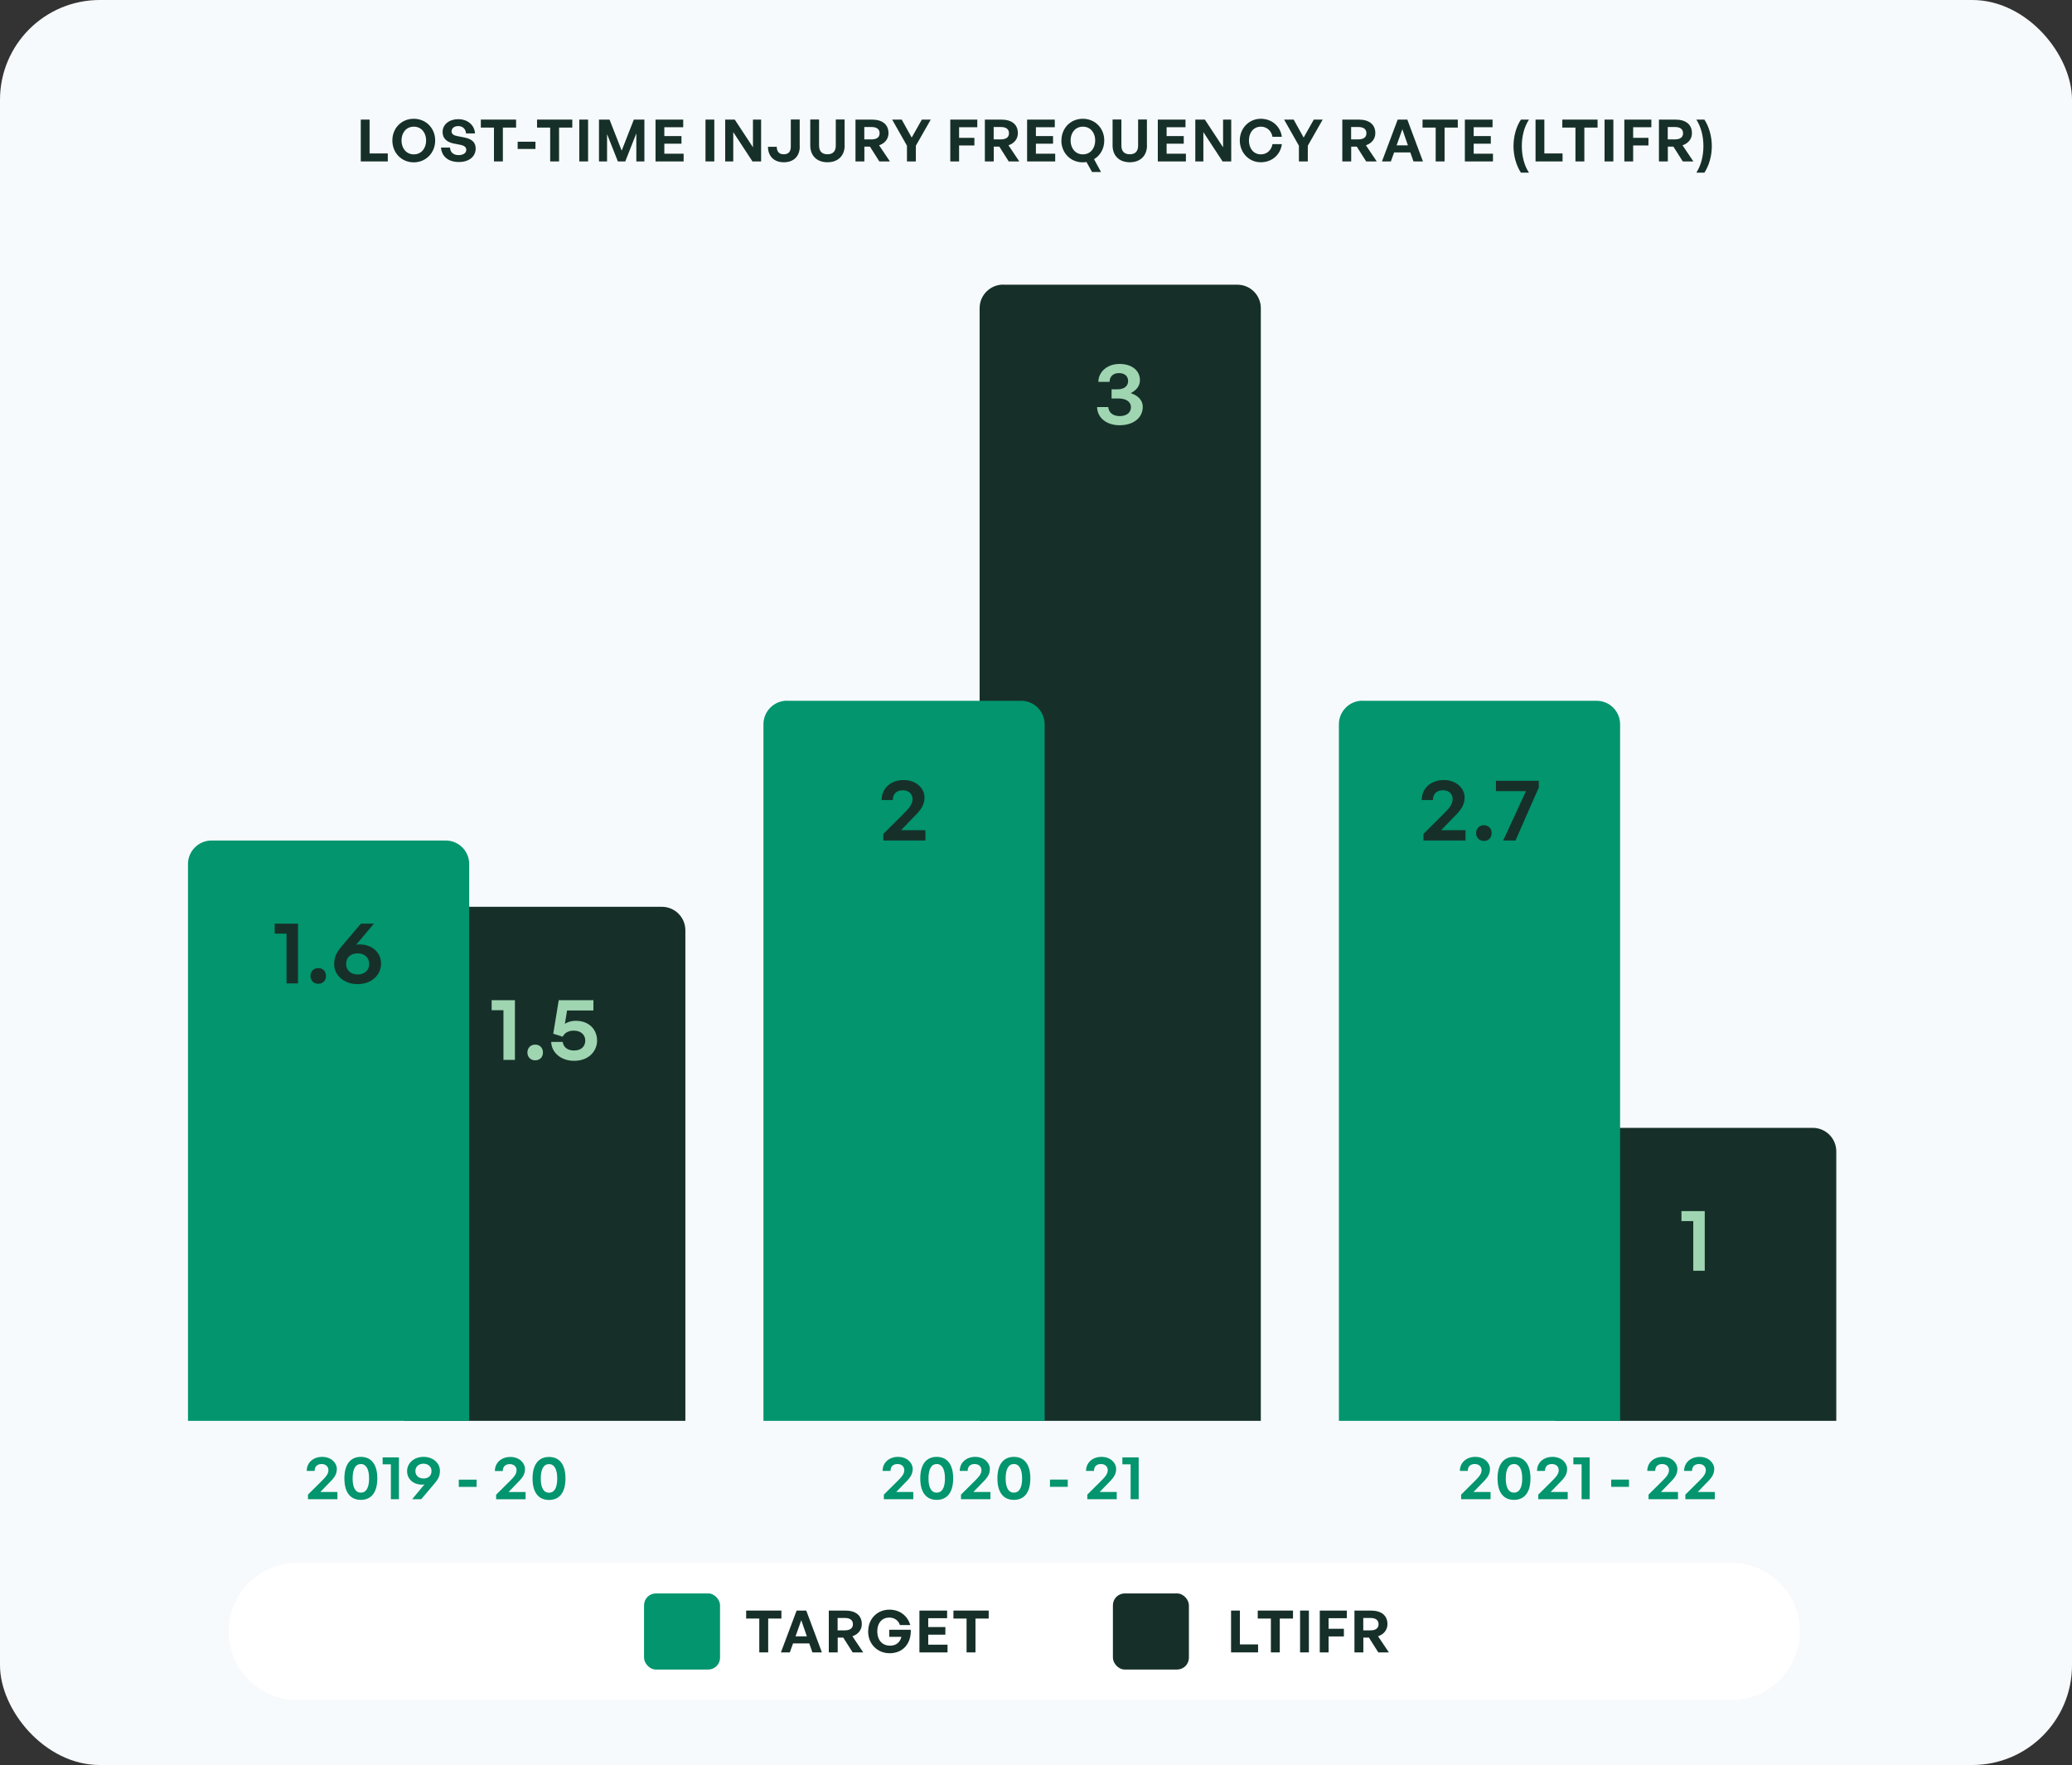 <?xml version="1.0" encoding="UTF-8"?><svg id="Layer_2" xmlns="http://www.w3.org/2000/svg" xmlns:xlink="http://www.w3.org/1999/xlink" viewBox="0 0 249.2 212.22"><rect x="0" y="0" width="249.2" height="212.22" fill="#333333" stroke="none"/><defs><style>.cls-1{fill:#fff;}.cls-2{fill:#02956e;}.cls-3{clip-path:url(#clippath-2);}.cls-4{fill:#a0d5b1;}.cls-5{clip-path:url(#clippath-6);}.cls-6{clip-path:url(#clippath-7);}.cls-7{clip-path:url(#clippath-1);}.cls-8{clip-path:url(#clippath-4);}.cls-9{fill:#163029;}.cls-10{fill:#f7fafc;}.cls-11{clip-path:url(#clippath-9);}.cls-12{clip-path:url(#clippath);}.cls-13{fill:none;}.cls-14{clip-path:url(#clippath-3);}.cls-15{clip-path:url(#clippath-8);}.cls-16{clip-path:url(#clippath-5);}</style><clipPath id="clippath"><rect class="cls-13" width="249.2" height="212.22"/></clipPath><clipPath id="clippath-1"><rect class="cls-13" width="249.2" height="212.22"/></clipPath><clipPath id="clippath-2"><rect class="cls-13" width="249.2" height="212.22"/></clipPath><clipPath id="clippath-3"><rect class="cls-13" width="249.2" height="212.22"/></clipPath><clipPath id="clippath-4"><rect class="cls-13" width="249.2" height="212.22"/></clipPath><clipPath id="clippath-5"><rect class="cls-13" width="249.2" height="212.22"/></clipPath><clipPath id="clippath-6"><rect class="cls-13" width="249.2" height="212.22"/></clipPath><clipPath id="clippath-7"><rect class="cls-13" width="249.2" height="212.22"/></clipPath><clipPath id="clippath-8"><rect class="cls-13" width="249.2" height="212.22"/></clipPath><clipPath id="clippath-9"><rect class="cls-13" width="249.2" height="212.22"/></clipPath></defs><g id="Layer_1-2"><g><g class="cls-12"><rect class="cls-10" y="0" width="249.2" height="212.22" rx="12" ry="12"/></g><path class="cls-2" d="M40.58,180.26h-3.54v-.55l1.6-1.59c.51-.51,.86-.87,.86-1.35,0-.41-.3-.74-.82-.74s-.84,.3-.84,.83h-.95c0-1,.78-1.69,1.86-1.69s1.76,.71,1.76,1.46-.43,1.18-1.13,1.88l-.85,.88h2.05v.87Zm4.8-2.5c0,1.65-.7,2.58-1.98,2.58s-1.98-.92-1.98-2.58,.71-2.59,1.98-2.59,1.98,.92,1.98,2.59Zm-2.97,0c0,1.11,.34,1.71,.99,1.71s.99-.6,.99-1.71-.35-1.73-.99-1.73-.99,.61-.99,1.73Zm4.6,2.5v-4.19h-.99v-.84h1.96v5.03h-.97Zm5.9-3.42c0,.62-.2,1.02-.69,1.58l-1.56,1.84h-1.09l1.49-1.79c-.1,.03-.2,.04-.29,.04-1.05,0-1.81-.67-1.81-1.62s.81-1.72,1.98-1.72,1.97,.76,1.97,1.67Zm-2.95,.03c0,.58,.44,.9,.97,.9s.97-.29,.97-.9c0-.56-.45-.88-.97-.88s-.97,.32-.97,.88Zm5.22,1.91v-.87h2.14v.87h-2.14Zm8.03,1.49h-3.54v-.55l1.6-1.59c.51-.51,.86-.87,.86-1.35,0-.41-.3-.74-.82-.74s-.84,.3-.84,.83h-.95c0-1,.78-1.69,1.86-1.69s1.76,.71,1.76,1.46-.43,1.18-1.13,1.88l-.85,.88h2.05v.87Zm4.8-2.5c0,1.65-.7,2.58-1.98,2.58s-1.98-.92-1.98-2.58,.71-2.59,1.98-2.59,1.98,.92,1.98,2.59Zm-2.97,0c0,1.11,.34,1.71,.99,1.71s.99-.6,.99-1.71-.35-1.73-.99-1.73-.99,.61-.99,1.73Z"/><g class="cls-7"><path class="cls-9" d="M120.66,34.22c-1.57,0-2.84,1.27-2.84,2.83V170.84h33.82V37.06c0-1.57-1.27-2.83-2.83-2.83h-28.15Z"/></g><path class="cls-4" d="M131.95,48.94h1.34c.05,.67,.57,1.09,1.38,1.09s1.35-.41,1.35-1.07-.58-1.05-1.54-1.05h-.79v-1.1h.72c.78,0,1.27-.38,1.27-.99s-.43-.96-1.11-.96-1.11,.4-1.12,1.05h-1.35c.02-1.24,1.11-2.15,2.54-2.15,1.52,0,2.46,.81,2.46,1.96,0,.66-.39,1.19-1.11,1.55,.91,.29,1.45,.87,1.45,1.65,0,1.32-1.13,2.21-2.79,2.21-1.57,0-2.69-.91-2.7-2.19Z"/><g class="cls-3"><path class="cls-9" d="M51.45,109.03c-1.57,0-2.84,1.27-2.84,2.83v58.98h33.82v-58.98c0-1.57-1.27-2.83-2.83-2.83h-28.15Z"/></g><path class="cls-4" d="M60.55,127.44v-5.98h-1.42v-1.2h2.8v7.18h-1.38Zm3.82,.05c-.55,0-.94-.39-.94-.94s.39-.95,.94-.95,.93,.39,.93,.95-.38,.94-.93,.94Zm1.92-2.21h1.39c.08,.65,.61,1.03,1.35,1.03,.96,0,1.36-.57,1.36-1.2s-.46-1.19-1.39-1.19c-.61,0-1.07,.24-1.33,.73l-1.13-.36,.66-4.03h4.17v1.24h-3.17l-.26,1.6c.39-.25,.82-.36,1.3-.36,1.71,0,2.57,1.15,2.57,2.37s-.94,2.44-2.77,2.44c-1.54,0-2.7-.96-2.75-2.27Z"/><g class="cls-14"><path class="cls-9" d="M189.87,135.61c-1.57,0-2.84,1.27-2.84,2.83v32.4h33.82v-32.4c0-1.57-1.27-2.83-2.83-2.83h-28.15Z"/></g><polygon class="cls-4" points="203.65 152.79 203.65 146.82 202.23 146.82 202.23 145.62 205.03 145.62 205.03 152.79 203.65 152.79"/><g class="cls-8"><path class="cls-2" d="M94.66,84.25c-1.57,0-2.84,1.27-2.84,2.83v83.76h33.82V87.09c0-1.57-1.27-2.83-2.83-2.83h-28.15Z"/></g><path class="cls-9" d="M111.3,101.06h-5.06v-.79l2.28-2.27c.73-.73,1.23-1.24,1.23-1.93,0-.58-.43-1.05-1.17-1.05s-1.2,.43-1.2,1.18h-1.35c0-1.43,1.12-2.41,2.65-2.41s2.51,1.01,2.51,2.09-.61,1.69-1.61,2.68l-1.21,1.26h2.93v1.24Z"/><g class="cls-16"><path class="cls-2" d="M25.45,101.06c-1.57,0-2.84,1.27-2.84,2.83v66.95H56.43V103.89c0-1.57-1.27-2.83-2.83-2.83H25.45Z"/></g><path class="cls-9" d="M34.46,118.24v-5.98h-1.42v-1.2h2.8v7.18h-1.38Zm3.82,.05c-.55,0-.94-.39-.94-.94s.39-.95,.94-.95,.93,.39,.93,.95-.38,.94-.93,.94Zm1.91-2.33c0-.99,.36-1.54,.97-2.26l2.24-2.64h1.57l-2.14,2.54c.14-.04,.26-.05,.39-.05,1.52,0,2.61,.95,2.61,2.32s-1.16,2.46-2.82,2.46-2.82-1.09-2.82-2.37Zm4.21-.04c0-.85-.63-1.29-1.38-1.29s-1.39,.4-1.39,1.28c0,.8,.63,1.26,1.39,1.26s1.38-.46,1.38-1.25Z"/><g class="cls-5"><path class="cls-2" d="M163.87,84.25c-1.57,0-2.84,1.27-2.84,2.83v83.76h33.82V87.09c0-1.57-1.27-2.83-2.83-2.83h-28.15Z"/></g><path class="cls-9" d="M176.26,101.06h-5.06v-.79l2.28-2.27c.73-.73,1.23-1.24,1.23-1.93,0-.58-.43-1.05-1.17-1.05s-1.2,.43-1.2,1.18h-1.35c0-1.43,1.12-2.41,2.65-2.41s2.51,1.01,2.51,2.09-.61,1.69-1.61,2.68l-1.21,1.26h2.93v1.24Zm2.21,.05c-.55,0-.94-.39-.94-.94s.39-.95,.94-.95,.93,.39,.93,.95-.38,.94-.93,.94Zm3.8-.05h-1.48l2.74-5.94h-3.61v-1.24h5.15v.81l-2.8,6.37Z"/><path class="cls-2" d="M109.84,180.26h-3.54v-.55l1.6-1.59c.51-.51,.86-.87,.86-1.35,0-.41-.3-.74-.82-.74s-.84,.3-.84,.83h-.95c0-1,.78-1.69,1.86-1.69s1.76,.71,1.76,1.46-.43,1.18-1.13,1.88l-.85,.88h2.05v.87Zm4.8-2.5c0,1.65-.7,2.58-1.98,2.58s-1.98-.92-1.98-2.58,.71-2.59,1.98-2.59,1.98,.92,1.98,2.59Zm-2.97,0c0,1.11,.34,1.71,.99,1.71s.99-.6,.99-1.71-.35-1.73-.99-1.73-.99,.61-.99,1.73Zm7.45,2.5h-3.54v-.55l1.6-1.59c.51-.51,.86-.87,.86-1.35,0-.41-.3-.74-.82-.74s-.84,.3-.84,.83h-.95c0-1,.78-1.69,1.86-1.69s1.76,.71,1.76,1.46-.43,1.18-1.13,1.88l-.85,.88h2.05v.87Zm4.8-2.5c0,1.65-.7,2.58-1.98,2.58s-1.98-.92-1.98-2.58,.71-2.59,1.98-2.59,1.98,.92,1.98,2.59Zm-2.97,0c0,1.11,.34,1.71,.99,1.71s.99-.6,.99-1.71-.35-1.73-.99-1.73-.99,.61-.99,1.73Zm5.33,1.01v-.87h2.14v.87h-2.14Zm8.03,1.49h-3.54v-.55l1.6-1.59c.51-.51,.86-.87,.86-1.35,0-.41-.3-.74-.82-.74s-.84,.3-.84,.83h-.95c0-1,.78-1.69,1.86-1.69s1.76,.71,1.76,1.46-.43,1.18-1.13,1.88l-.85,.88h2.05v.87Zm1.67,0v-4.19h-.99v-.84h1.96v5.03h-.97Z"/><path class="cls-2" d="M179.27,180.26h-3.54v-.55l1.6-1.59c.51-.51,.86-.87,.86-1.35,0-.41-.3-.74-.82-.74s-.84,.3-.84,.83h-.95c0-1,.78-1.69,1.86-1.69s1.76,.71,1.76,1.46-.43,1.18-1.13,1.88l-.85,.88h2.05v.87Zm4.8-2.5c0,1.65-.7,2.58-1.98,2.58s-1.98-.92-1.98-2.58,.71-2.59,1.98-2.59,1.98,.92,1.98,2.59Zm-2.97,0c0,1.11,.34,1.71,.99,1.71s.99-.6,.99-1.71-.35-1.73-.99-1.73-.99,.61-.99,1.73Zm7.45,2.5h-3.54v-.55l1.6-1.59c.51-.51,.86-.87,.86-1.35,0-.41-.3-.74-.82-.74s-.84,.3-.84,.83h-.95c0-1,.78-1.69,1.86-1.69s1.76,.71,1.76,1.46-.43,1.18-1.13,1.88l-.85,.88h2.05v.87Zm1.67,0v-4.19h-.99v-.84h1.96v5.03h-.97Zm3.56-1.49v-.87h2.14v.87h-2.14Zm8.03,1.49h-3.54v-.55l1.6-1.59c.51-.51,.86-.87,.86-1.35,0-.41-.3-.74-.82-.74s-.84,.3-.84,.83h-.95c0-1,.78-1.69,1.86-1.69s1.76,.71,1.76,1.46-.43,1.18-1.13,1.88l-.85,.88h2.05v.87Zm4.43,0h-3.54v-.55l1.6-1.59c.51-.51,.86-.87,.86-1.35,0-.41-.3-.74-.82-.74s-.84,.3-.84,.83h-.95c0-1,.78-1.69,1.86-1.69s1.76,.71,1.76,1.46-.43,1.18-1.13,1.88l-.85,.88h2.05v.87Z"/><g class="cls-6"><path class="cls-1" d="M35.76,187.91c-4.56,0-8.25,3.69-8.25,8.25s3.69,8.25,8.25,8.25H208.21c4.56,0,8.25-3.69,8.25-8.25s-3.7-8.25-8.25-8.25H35.76Z"/></g><g><path class="cls-9" d="M148.06,198.68v-5.03h1.06v4.07h2.19v.96h-3.25Z"/><path class="cls-9" d="M152.85,198.68v-4.07h-1.58v-.96h4.24v.96h-1.59v4.07h-1.06Z"/><path class="cls-9" d="M156.36,198.68v-5.03h1.06v5.03h-1.06Z"/><path class="cls-9" d="M158.73,198.68v-5.03h3.25v.92h-2.19v1.27h1.84v.92h-1.84v1.92h-1.06Z"/><path class="cls-9" d="M162.9,198.68v-5.03h1.97c1.27,0,2,.59,2,1.63,0,.68-.42,1.22-1.13,1.46l1.3,1.94h-1.27l-1.13-1.78h-.67v1.78h-1.06Zm1.06-2.65h.85c.64,0,.99-.25,.99-.74s-.34-.75-.99-.75h-.85v1.49Z"/></g><g class="cls-15"><rect class="cls-9" x="133.85" y="191.59" width="9.14" height="9.15" rx="1.42" ry="1.42"/></g><g><path class="cls-9" d="M91.32,198.68v-4.07h-1.58v-.96h4.24v.96h-1.59v4.07h-1.06Z"/><path class="cls-9" d="M97.33,197.6h-1.95l-.39,1.08h-1.07l1.89-5.03h1.16l1.88,5.03h-1.14l-.38-1.08Zm-1.65-.85h1.36l-.67-1.94-.69,1.94Z"/><path class="cls-9" d="M99.68,198.68v-5.03h1.97c1.27,0,2,.59,2,1.63,0,.68-.42,1.22-1.13,1.46l1.3,1.94h-1.27l-1.13-1.78h-.67v1.78h-1.06Zm1.06-2.65h.85c.64,0,.99-.25,.99-.74s-.34-.75-.99-.75h-.85v1.49Z"/><path class="cls-9" d="M104.42,196.14c0-1.49,1.08-2.6,2.55-2.6,1.27,0,2.19,.76,2.51,1.85h-1.25c-.15-.51-.62-.9-1.29-.9-.81,0-1.43,.6-1.43,1.67,0,.97,.54,1.71,1.55,1.71,.74,0,1.21-.44,1.35-1.06h-1.46v-.85h2.59c.06,1.64-.93,2.82-2.54,2.82-1.46,0-2.59-1.09-2.59-2.64Z"/><path class="cls-9" d="M113.96,198.68h-3.38v-5.03h3.33v.92h-2.27v1.06h2.06v.92h-2.06v1.2h2.32v.92Z"/><path class="cls-9" d="M116.25,198.68v-4.07h-1.58v-.96h4.24v.96h-1.59v4.07h-1.06Z"/></g><g class="cls-11"><rect class="cls-2" x="77.46" y="191.59" width="9.14" height="9.15" rx="1.42" ry="1.42"/></g><g><path class="cls-9" d="M43.39,19.41v-5.03h1.06v4.07h2.19v.96h-3.25Z"/><path class="cls-9" d="M47.19,16.89c0-1.51,1.12-2.61,2.57-2.61s2.58,1.11,2.58,2.61-1.13,2.63-2.58,2.63-2.57-1.12-2.57-2.63Zm4.06,0c0-.92-.56-1.66-1.48-1.66s-1.48,.74-1.48,1.66,.56,1.67,1.48,1.67,1.48-.75,1.48-1.67Z"/><path class="cls-9" d="M55.18,19.48c-1.27,0-2.06-.68-2.14-1.74h1.08c.03,.55,.39,.91,1.04,.91,.54,0,.92-.24,.92-.64,0-.31-.25-.5-.67-.59l-.83-.16c-.76-.15-1.35-.56-1.35-1.39,0-.9,.79-1.54,1.88-1.54s1.95,.66,2.02,1.71h-1.08c-.04-.53-.4-.88-.93-.88s-.81,.29-.81,.64,.31,.49,.68,.56l.86,.17c.88,.17,1.36,.58,1.36,1.32,0,.96-.77,1.63-2.03,1.63Z"/><path class="cls-9" d="M59.41,19.41v-4.07h-1.58v-.96h4.24v.96h-1.59v4.07h-1.06Z"/><path class="cls-9" d="M62.26,17.91v-.87h2.14v.87h-2.14Z"/><path class="cls-9" d="M66.17,19.41v-4.07h-1.58v-.96h4.24v.96h-1.59v4.07h-1.06Z"/><path class="cls-9" d="M69.67,19.41v-5.03h1.06v5.03h-1.06Z"/><path class="cls-9" d="M73.01,16.07v3.34h-.97v-5.03h1.27l1.46,3.73,1.46-3.73h1.27v5.03h-.97v-3.37l-1.33,3.37h-.89l-1.32-3.34Z"/><path class="cls-9" d="M82.22,19.41h-3.38v-5.03h3.33v.92h-2.27v1.06h2.06v.92h-2.06v1.2h2.32v.92Z"/><path class="cls-9" d="M84.85,19.41v-5.03h1.06v5.03h-1.06Z"/><path class="cls-9" d="M88.19,15.9v3.51h-.97v-5.03h1.15l2.19,3.33v-3.33h.98v5.03h-1.04l-2.3-3.51Z"/><path class="cls-9" d="M96.19,17.6c0,1.13-.67,1.91-1.92,1.91s-1.89-.79-1.91-1.86h1.06c.01,.53,.23,.9,.84,.9s.85-.36,.85-.93v-3.25h1.07v3.22Z"/><path class="cls-9" d="M101.59,17.49c0,1.19-.76,2.02-2.07,2.02s-2.07-.83-2.07-2.02v-3.12h1.06v3.14c0,.62,.3,1.04,1.01,1.04s1-.42,1-1.04v-3.14h1.06v3.12Z"/><path class="cls-9" d="M102.89,19.41v-5.03h1.97c1.27,0,2,.59,2,1.63,0,.68-.42,1.22-1.13,1.46l1.3,1.94h-1.27l-1.13-1.78h-.67v1.78h-1.06Zm1.06-2.65h.85c.64,0,.99-.25,.99-.74s-.34-.75-.99-.75h-.85v1.49Z"/><path class="cls-9" d="M110.14,19.41h-1.06v-1.89l-1.78-3.14h1.15l1.2,2.16,1.22-2.16h1.07l-1.79,3.14v1.89Z"/><path class="cls-9" d="M114.29,19.41v-5.03h3.25v.92h-2.19v1.27h1.84v.92h-1.84v1.92h-1.06Z"/><path class="cls-9" d="M118.45,19.41v-5.03h1.97c1.27,0,2,.59,2,1.63,0,.68-.42,1.22-1.13,1.46l1.3,1.94h-1.27l-1.13-1.78h-.67v1.78h-1.06Zm1.06-2.65h.85c.64,0,.99-.25,.99-.74s-.34-.75-.99-.75h-.85v1.49Z"/><path class="cls-9" d="M126.91,19.41h-3.38v-5.03h3.33v.92h-2.27v1.06h2.06v.92h-2.06v1.2h2.32v.92Z"/><path class="cls-9" d="M127.66,16.89c0-1.51,1.12-2.61,2.57-2.61s2.58,1.11,2.58,2.61c0,.99-.48,1.81-1.23,2.25l.84,1.54h-1.08l-.67-1.2c-.15,.02-.29,.04-.45,.04-1.45,0-2.57-1.12-2.57-2.63Zm4.06,0c0-.92-.56-1.66-1.48-1.66s-1.48,.74-1.48,1.66,.56,1.67,1.48,1.67,1.48-.75,1.48-1.67Z"/><path class="cls-9" d="M137.95,17.49c0,1.19-.76,2.02-2.07,2.02s-2.07-.83-2.07-2.02v-3.12h1.06v3.14c0,.62,.3,1.04,1.01,1.04s1-.42,1-1.04v-3.14h1.06v3.12Z"/><path class="cls-9" d="M142.63,19.41h-3.38v-5.03h3.33v.92h-2.27v1.06h2.06v.92h-2.06v1.2h2.32v.92Z"/><path class="cls-9" d="M144.73,15.9v3.51h-.97v-5.03h1.15l2.19,3.33v-3.33h.98v5.03h-1.04l-2.3-3.51Z"/><path class="cls-9" d="M149.11,16.89c0-1.47,1.11-2.61,2.52-2.61,1.32,0,2.36,.88,2.54,2.17h-1.13c-.12-.72-.68-1.22-1.39-1.22-.86,0-1.44,.68-1.44,1.66s.58,1.67,1.44,1.67c.71,0,1.27-.5,1.39-1.23h1.13c-.17,1.3-1.21,2.18-2.54,2.18-1.42,0-2.52-1.15-2.52-2.63Z"/><path class="cls-9" d="M157.28,19.41h-1.06v-1.89l-1.78-3.14h1.15l1.2,2.16,1.22-2.16h1.07l-1.79,3.14v1.89Z"/><path class="cls-9" d="M161.44,19.41v-5.03h1.97c1.27,0,2,.59,2,1.63,0,.68-.42,1.22-1.13,1.46l1.3,1.94h-1.27l-1.13-1.78h-.67v1.78h-1.06Zm1.06-2.65h.85c.64,0,.99-.25,.99-.74s-.34-.75-.99-.75h-.85v1.49Z"/><path class="cls-9" d="M169.62,18.33h-1.95l-.39,1.08h-1.07l1.89-5.03h1.16l1.88,5.03h-1.14l-.38-1.08Zm-1.65-.85h1.36l-.67-1.94-.69,1.94Z"/><path class="cls-9" d="M172.67,19.41v-4.07h-1.58v-.96h4.24v.96h-1.59v4.07h-1.06Z"/><path class="cls-9" d="M179.56,19.41h-3.38v-5.03h3.33v.92h-2.27v1.06h2.06v.92h-2.06v1.2h2.32v.92Z"/><path class="cls-9" d="M182.92,20.76c-.57-.88-.89-2.03-.89-3.19s.31-2.31,.89-3.19h.97c-.58,.88-.86,2.03-.86,3.19s.28,2.32,.86,3.19h-.97Z"/><path class="cls-9" d="M184.68,19.41v-5.03h1.06v4.07h2.19v.96h-3.25Z"/><path class="cls-9" d="M189.48,19.41v-4.07h-1.58v-.96h4.24v.96h-1.59v4.07h-1.06Z"/><path class="cls-9" d="M192.98,19.41v-5.03h1.06v5.03h-1.06Z"/><path class="cls-9" d="M195.36,19.41v-5.03h3.25v.92h-2.19v1.27h1.84v.92h-1.84v1.92h-1.06Z"/><path class="cls-9" d="M199.52,19.41v-5.03h1.97c1.27,0,2,.59,2,1.63,0,.68-.42,1.22-1.13,1.46l1.3,1.94h-1.27l-1.13-1.78h-.67v1.78h-1.06Zm1.06-2.65h.85c.64,0,.99-.25,.99-.74s-.34-.75-.99-.75h-.85v1.49Z"/><path class="cls-9" d="M204.02,20.76c.57-.88,.85-2.03,.85-3.19s-.28-2.31-.85-3.19h.97c.57,.88,.89,2.03,.89,3.19s-.32,2.32-.89,3.19h-.97Z"/></g></g></g></svg>